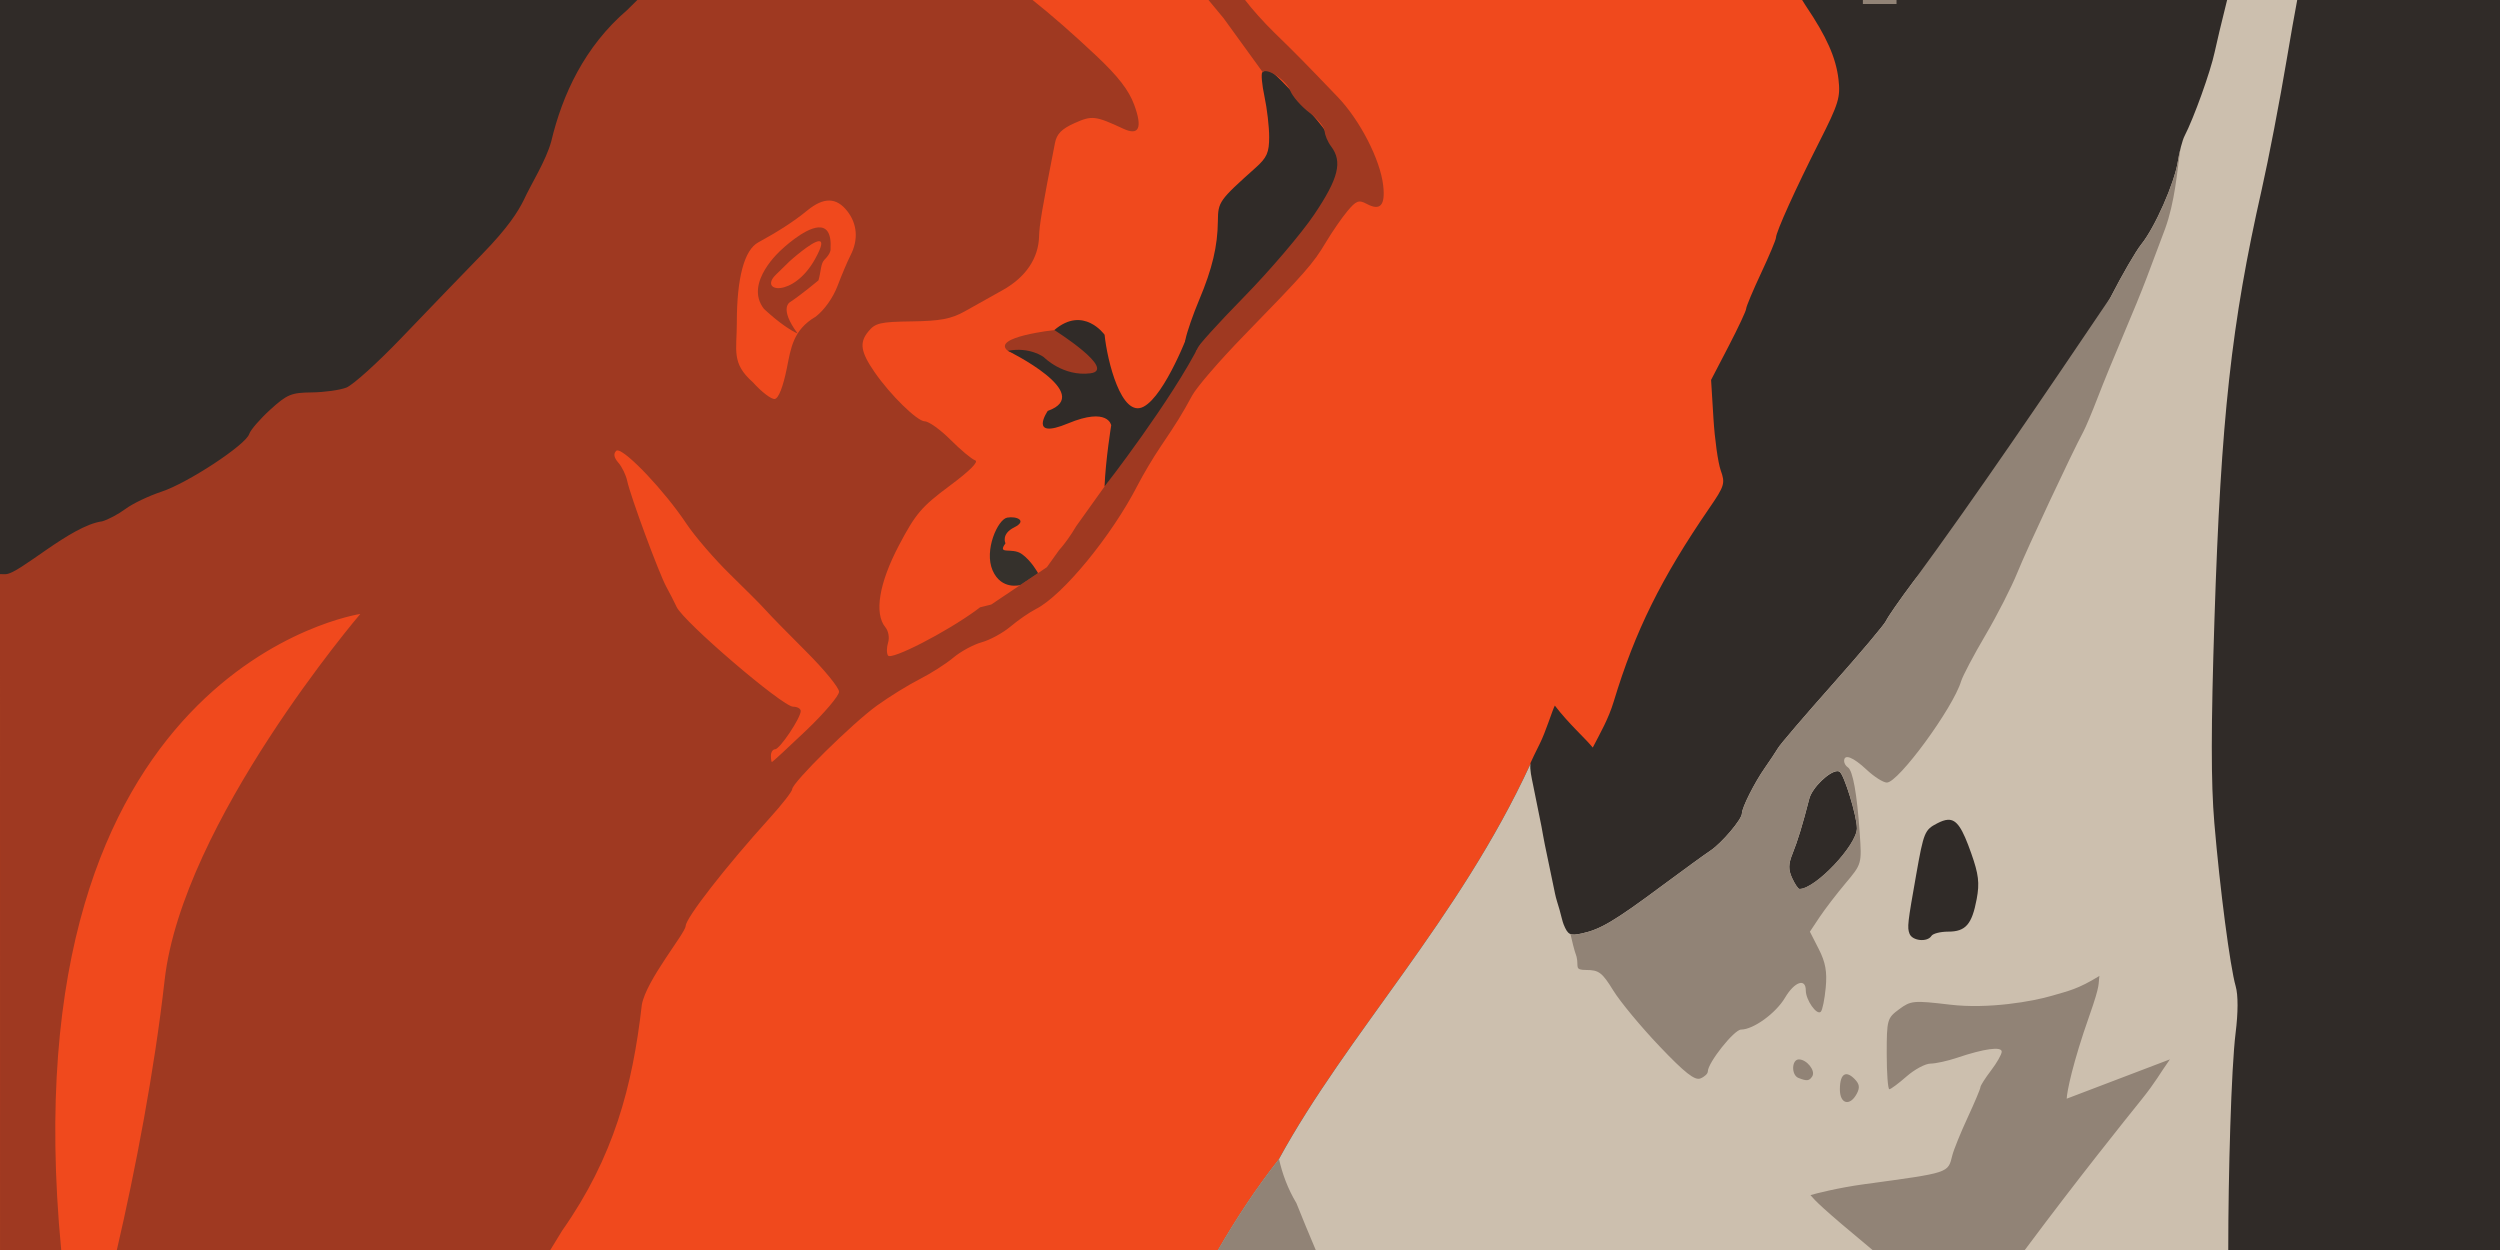 <?xml version="1.0" encoding="UTF-8" standalone="no"?>
<svg
   version="1.1"
   id="svg2"
   width="782.667"
   height="391.333"
   viewBox="0 0 782.667 391.333"
   sodipodi:docname="no_racism_crop.svg"
   inkscape:version="1.4.1 (1:1.4.1+202503302257+93de688d07)"
   xml:space="preserve"
   xmlns:inkscape="http://www.inkscape.org/namespaces/inkscape"
   xmlns:sodipodi="http://sodipodi.sourceforge.net/DTD/sodipodi-0.dtd"
   xmlns="http://www.w3.org/2000/svg"
   xmlns:svg="http://www.w3.org/2000/svg"
   xmlns:rdf="http://www.w3.org/1999/02/22-rdf-syntax-ns#"
   xmlns:cc="http://creativecommons.org/ns#"
   xmlns:dc="http://purl.org/dc/elements/1.1/"><defs
     id="defs6"><inkscape:perspective
       sodipodi:type="inkscape:persp3d"
       inkscape:vp_x="0 : -214.66699 : 1"
       inkscape:vp_y="0 : 1000 : 0"
       inkscape:vp_z="782.66669 : -214.66699 : 1"
       inkscape:persp3d-origin="391.33335 : -416.66699 : 1"
       id="perspective8623" /></defs><sodipodi:namedview
     pagecolor="#ffffff"
     bordercolor="#666666"
     borderopacity="1"
     objecttolerance="10"
     gridtolerance="10"
     guidetolerance="10"
     inkscape:pageopacity="0"
     inkscape:pageshadow="2"
     inkscape:window-width="1920"
     inkscape:window-height="1001"
     id="namedview4"
     showgrid="false"
     showguides="false"
     inkscape:zoom="0.5"
     inkscape:cx="771"
     inkscape:cy="490"
     inkscape:window-x="3840"
     inkscape:window-y="0"
     inkscape:window-maximized="1"
     inkscape:current-layer="svg2"
     inkscape:object-paths="true"
     inkscape:object-nodes="false"
     inkscape:document-rotation="0"
     inkscape:showpageshadow="2"
     inkscape:pagecheckerboard="0"
     inkscape:deskcolor="#d1d1d1" /><g
     inkscape:groupmode="layer"
     id="layer7"
     inkscape:label="colors"
     style="display:inline"
     transform="translate(0,-209.501)"><g
       inkscape:groupmode="layer"
       id="layer2"
       inkscape:label="black"
       style="display:inline"><path
         id="rect404"
         style="display:inline;fill:#302b28;stroke-width:0.1;stroke-linejoin:bevel;paint-order:fill markers stroke"
         d="M 0,209.502 V 600.834 H 782.666 V 209.502 Z" /></g><g
       inkscape:groupmode="layer"
       id="layer3"
       inkscape:label="red"
       style="display:inline"><path
         id="path872-0"
         style="display:inline;fill:#f0491d;fill-opacity:1;stroke-width:1.333"
         d="m 205.445,209.502 c -1.378,1.521 -2.759,2.98 -4.125,4.32 -13.324,11.443 -20.38,26.266 -23.873,40.949 -1.685,6.165 -6.951,14.036 -9.174,18.93 -1.838,3.706 -6.477,10.046 -14.633,18.432 -6.418,6.599 -16.775,17.49 -24.256,25.305 -7.481,7.815 -17.215,16.476 -19.268,17.262 -2.053,0.786 -7.956,0.237 -11.865,0.277 -6.38,0.065 -4.925,0.019 -10.182,4.803 -3.221,2.932 -5.632,6.641 -6.031,7.898 -1.082,3.409 -21.189,15.508 -29.438,18.232 -17.869,7.548 -35.887,16.029 -52.59,25.781 L 0.002,600.834 H 381.295 c 5.606,-9.665 11.793,-19.156 19.078,-28.43 21.478,-39.335 56.283,-74.95 78.766,-123.738 0.01,-0.077 -0.021,-0.183 -0.01,-0.258 0.71,-1.532 1.416,-3.092 2.904,-6.029 1.841,-3.632 3.895,-10.352 4.73,-11.992 4.38,5.747 9.349,10.056 11.877,13.154 2.391,-4.633 4.909,-8.932 6.572,-14.432 6.655,-22.005 14.863,-38.611 29.92,-60.533 4.767,-6.94 5.019,-7.775 3.576,-11.801 -0.854,-2.383 -1.883,-9.734 -2.287,-16.334 l -0.736,-12 5.492,-10.566 c 3.02,-5.812 5.49,-11.09 5.49,-11.729 0,-0.638 2.101,-5.647 4.668,-11.129 2.567,-5.482 4.666,-10.481 4.666,-11.109 0,-1.762 6.166,-15.395 13.594,-30.055 6.043,-11.927 6.642,-13.89 5.969,-19.576 -0.799,-6.749 -3.725,-13.323 -10.189,-22.902 -0.348,-0.516 -0.748,-1.147 -1.186,-1.873 z m 191.352,21.828 c 0.097,0.002 0.194,0.015 0.293,0.039 2.779,0.975 17.556,18.106 17.621,18.898 0.023,1.196 2.044,3.235 3.121,4.658 3.627,4.795 3.117,10.098 -4.504,21.424 -3.982,5.917 -12.192,21.321 -20.311,29.607 -8.118,8.287 -18.35,11.856 -18.35,12.553 0,0.697 -0.974,1.266 -2.166,1.266 -1.708,0 -1.993,-0.867 -1.348,-4.096 0.451,-2.253 2.38,-7.804 4.285,-12.334 4.093,-9.73 5.758,-16.771 5.838,-24.674 0.06,-5.986 0.381,-6.436 11.832,-16.676 3.524,-3.151 4.227,-4.748 4.227,-9.602 0,-3.202 -0.66,-8.893 -1.465,-12.646 -0.805,-3.753 -1.107,-7.18 -0.672,-7.615 0.328,-0.328 0.922,-0.816 1.598,-0.803 z" /></g><g
       inkscape:groupmode="layer"
       id="layer5"
       inkscape:label="white"
       style="display:inline"><path
         id="path876-6"
         style="display:inline;fill:#ccbfae;stroke-width:1.333"
         d="m 697.232,209.502 c -1.721,6.9 -3.308,13.527 -3.9,16.332 -1.278,6.052 -6.499,20.582 -9.439,26.275 -0.646,1.251 -1.586,4.833 -2.086,7.961 -1.097,6.858 -7.157,20.596 -11.43,25.908 -1.705,2.12 -6.019,9.555 -9.586,16.521 -3.567,6.967 -8.694,15.067 -11.393,18 -2.699,2.933 -4.561,10.163 -7.434,14.562 -2.873,4.4 -7.482,10.536 -10.244,13.637 -2.762,3.1 -5.021,6.318 -5.021,7.15 0,1.342 -7.256,11.838 -14.664,21.213 -1.449,1.833 -2.641,3.815 -2.65,4.404 -0.01,0.589 -6.168,4.459 -10.385,10.104 -4.217,5.644 -8.052,11.164 -8.523,12.264 -0.471,1.1 -7.97,10.007 -16.666,19.795 -8.696,9.788 -16.411,18.8 -17.145,20.027 -0.733,1.228 -2.587,4.02 -4.121,6.205 -3.254,4.634 -7.211,12.491 -7.211,14.318 0,1.834 -6.348,9.312 -9.893,11.654 -1.665,1.1 -8.685,6.199 -15.6,11.332 -14.448,10.727 -18.87,13.344 -24.65,14.578 -1.832,0.391 -2.914,0.502 -3.705,0.104 -0.791,-0.397 -1.293,-1.303 -1.965,-2.951 -0.387,-0.949 -0.797,-2.893 -1.254,-4.5 -0.532,-1.868 -1.107,-3.457 -1.461,-5.23 -0.042,-0.21 -0.082,-0.406 -0.125,-0.619 -0.687,-3.437 -2.006,-9.789 -3.061,-14.715 -0.388,-1.811 -0.622,-3.453 -1.014,-5.49 -0.899,-4.447 -2.102,-10.47 -2.604,-12.904 -0.566,-2.749 -1.084,-4.988 -0.865,-6.766 -22.483,48.786 -57.286,84.398 -78.764,123.732 -7.285,9.273 -13.472,18.764 -19.078,28.43 h 316.301 c -0.008,-23.394 0.933,-56.972 2.299,-67.932 0.805,-6.458 0.814,-11.888 0.021,-14.648 -1.75,-6.101 -4.931,-30.439 -6.678,-51.088 -1.072,-12.681 -1.06,-29.859 0.045,-64 2.032,-62.757 5.296,-92.384 14.801,-134.383 2.122,-9.376 5.677,-27.899 7.9,-41.16 1.175,-7.013 2.322,-13.487 3.197,-18.121 z M 575.23,450.938 c 0.257,-10e-4 0.483,0.053 0.67,0.168 1.455,0.899 5.434,13.889 5.434,17.742 0,5.236 -13.009,18.986 -17.963,18.986 -0.419,0 -1.463,-1.543 -2.322,-3.428 -1.213,-2.661 -1.181,-4.374 0.145,-7.666 1.613,-4.005 3.144,-9.024 5.227,-17.131 0.912,-3.551 6.323,-8.661 8.811,-8.672 z m 34.566,15.211 c 2.842,-0.158 4.582,2.716 7.326,10.482 2.324,6.577 2.652,9.312 1.717,14.318 -1.487,7.958 -3.46,10.217 -8.924,10.217 -2.434,0 -4.795,0.601 -5.248,1.334 -1.265,2.046 -5.988,1.583 -6.854,-0.672 -0.764,-1.991 -0.623,-3.238 2.113,-18.662 2.337,-13.171 2.626,-13.872 6.582,-15.918 1.271,-0.657 2.34,-1.047 3.287,-1.1 z" /></g><g
       inkscape:groupmode="layer"
       id="layer6"
       inkscape:label="grey"
       style="display:inline"><path
         id="path874-7"
         style="display:inline;fill:#918376;fill-opacity:1;stroke-width:1.333"
         d="M 583.203,209.502 V 210.75 h 10.537 v -1.248 z m 99.402,46.637 c -0.367,1.416 -0.556,2.411 -0.799,3.932 -1.097,6.858 -7.157,20.596 -11.43,25.908 -1.705,2.12 -6.019,9.555 -9.586,16.521 -20.218,29.949 -42.471,62.801 -61.791,89.07 -4.217,5.644 -8.052,11.164 -8.523,12.264 -0.471,1.1 -7.97,10.007 -16.666,19.795 -8.696,9.788 -16.411,18.8 -17.145,20.027 -0.733,1.228 -2.587,4.02 -4.121,6.205 -3.254,4.634 -7.211,12.491 -7.211,14.318 0,1.834 -6.348,9.312 -9.893,11.654 -1.665,1.1 -8.685,6.199 -15.6,11.332 -14.45,10.728 -18.871,13.344 -24.652,14.578 -1.724,0.368 -2.751,0.501 -3.529,0.182 0.585,2.379 1.013,4.584 1.918,7.111 0.742,3.108 -0.833,4.131 3.004,4.131 3.972,0 5.009,0.785 8.467,6.404 2.167,3.523 8.67,11.37 14.449,17.439 7.946,8.345 11.075,10.811 12.84,10.119 1.283,-0.503 2.332,-1.493 2.332,-2.199 0,-2.714 8.241,-13.092 10.398,-13.102 3.858,-0.008 10.904,-5.124 13.785,-10.008 2.938,-4.98 6.484,-6.206 6.484,-2.242 0,3.006 3.458,7.907 4.701,6.664 0.506,-0.506 1.198,-3.892 1.539,-7.525 0.467,-4.974 -0.067,-7.958 -2.166,-12.072 l -2.789,-5.465 3.023,-4.543 c 1.663,-2.498 5.322,-7.273 8.131,-10.609 5.101,-6.059 5.108,-6.077 4.439,-15.797 -0.84,-12.212 -2.162,-19.542 -3.693,-20.488 -0.652,-0.403 -1.186,-1.298 -1.186,-1.988 0,-2.349 2.802,-1.262 7.072,2.74 2.344,2.197 5.183,4 6.311,4 3.618,0.011 20.695,-23.297 23.242,-31.721 0.509,-1.683 3.934,-8.171 7.611,-14.42 3.678,-6.249 8.181,-15.072 10.008,-19.607 2.936,-7.29 17.015,-37.352 20.658,-44.109 0.75,-1.391 2.768,-6.19 4.484,-10.666 1.716,-4.476 5.304,-13.237 7.973,-19.471 2.669,-6.233 5.976,-14.333 7.35,-18 1.374,-3.667 3.968,-10.567 5.766,-15.334 3.091,-8.521 3.75,-17.727 4.793,-25.029 z M 575.232,450.881 c 0.257,-10e-4 0.483,0.053 0.67,0.168 1.455,0.899 5.434,13.889 5.434,17.742 0,5.236 -13.007,18.986 -17.961,18.986 -0.419,0 -1.465,-1.543 -2.324,-3.428 -1.213,-2.661 -1.179,-4.374 0.146,-7.666 1.613,-4.005 3.144,-9.025 5.227,-17.131 0.912,-3.551 6.321,-8.661 8.809,-8.672 z m 82.033,64.152 c -6.927,4.241 -9.643,4.655 -14.816,6.189 -6.129,1.818 -19.972,4.222 -31.941,2.807 -11.456,-1.355 -12.278,-1.281 -15.957,1.439 -3.742,2.767 -3.881,3.26 -3.881,13.951 0,6.095 0.371,11.082 0.824,11.082 0.453,0 2.875,-1.8 5.381,-4 2.506,-2.2 5.883,-4.009 7.508,-4.02 1.625,-0.011 5.354,-0.83 8.287,-1.82 8.491,-2.868 14,-3.624 14,-1.92 0,0.829 -1.499,3.475 -3.332,5.879 -1.833,2.404 -3.334,4.762 -3.334,5.242 0,0.48 -1.798,4.758 -3.996,9.506 -2.197,4.748 -4.356,10.071 -4.797,11.828 -1.411,5.623 -0.663,5.379 -27.664,9.053 -7.951,1.082 -15.255,2.938 -16.756,3.408 1.498,1.743 3.305,3.811 19.434,17.176 h 47.676 c 0.256,-0.339 0.513,-0.681 0.77,-1.025 15.798,-21.195 30.826,-39.929 35.545,-45.785 4.84,-6.007 5.764,-8.161 9.113,-12.871 l -32.314,12.311 c 0.064,-2.103 1.84,-11.069 7.121,-26.037 3.61,-10.231 2.686,-9.748 3.131,-12.393 z m -94.092,26.135 c -2.293,0 -2.436,4.871 -0.17,5.785 2.65,1.069 3.452,0.975 4.369,-0.51 1.075,-1.74 -1.738,-5.275 -4.199,-5.275 z m 14.902,4.631 c -0.187,-0.004 -0.363,0.026 -0.527,0.09 -0.986,0.381 -1.545,1.977 -1.545,4.691 0,4.557 3.137,5.358 5.283,1.348 1.041,-1.945 0.864,-3.089 -0.727,-4.68 -0.697,-0.697 -1.331,-1.137 -1.889,-1.332 -0.209,-0.073 -0.408,-0.113 -0.596,-0.117 z m -177.662,26.551 -0.01,0.006 c -0.01,0.017 -0.02,0.034 -0.029,0.051 -7.285,9.273 -13.472,18.763 -19.078,28.428 h 30.617 c -2.091,-4.927 -4.288,-10.236 -6.049,-14.662 -2.742,-4.592 -4.409,-9.2 -5.451,-13.818 z" /></g><g
       inkscape:groupmode="layer"
       id="layer4"
       inkscape:label="dark red"
       style="display:inline"><path
         id="rect9524"
         style="display:inline;fill:#9f3921;fill-opacity:1;stroke:none;stroke-width:0.1;stroke-linejoin:bevel;paint-order:fill markers stroke"
         d="m 199.525,209.502 c -1.112,1.103 -2.18,2.156 -3.18,3.137 -13.324,11.443 -20.274,26.432 -23.768,41.115 -1.685,6.165 -6.332,13.383 -8.555,18.277 -1.838,3.706 -4.854,8.591 -13.01,16.977 -6.418,6.599 -17.789,18.392 -25.27,26.207 -7.481,7.815 -15.279,14.851 -17.332,15.637 -2.053,0.786 -6.932,1.462 -10.842,1.502 -6.38,0.065 -7.708,0.62 -12.965,5.404 -3.221,2.932 -6.183,6.359 -6.582,7.617 -1.082,3.409 -19.228,15.338 -27.477,18.062 -3.96,1.308 -9.001,3.718 -11.201,5.354 -2.2,1.635 -5.501,3.398 -7.334,3.918 -9.984,1.322 -26.06,16.619 -30.301,16.547 L 0,389.252 0.012,600.834 H 19.162 c -17.423,-182.599 93.641,-199.125 93.641,-199.125 0,0 -55.695,65.207 -61.27,114.688 -3.194,28.349 -9.144,59.43 -14.953,84.438 H 172.285 c 1.197,-1.921 2.432,-3.94 3.727,-6.092 16.138,-22.948 22.019,-45.144 24.92,-70.668 1.359,-7.726 13.602,-22.35 13.746,-24.715 0,-2.454 12.681,-18.731 26.334,-33.801 3.85,-4.25 7,-8.298 7,-8.998 0,-2.042 18.912,-20.688 26.562,-26.189 3.852,-2.77 9.865,-6.487 13.363,-8.26 3.498,-1.773 8.237,-4.802 10.531,-6.732 2.294,-1.93 6.295,-4.095 8.893,-4.812 2.597,-0.717 6.656,-2.938 9.02,-4.934 2.363,-1.996 5.94,-4.459 7.949,-5.477 8.366,-4.237 23.696,-22.9 31.826,-38.748 1.693,-3.3 4.902,-8.7 7.133,-12 5.152,-7.622 6.751,-10.208 9.953,-16.105 1.425,-2.625 8.678,-11.026 16.117,-18.668 19.469,-20 21.718,-22.556 25.699,-29.227 1.97,-3.3 5.013,-7.713 6.762,-9.807 2.751,-3.292 3.567,-3.599 6.047,-2.271 4.257,2.279 5.87,0.478 5.164,-5.764 -0.914,-8.08 -7.262,-20.433 -14.234,-27.701 -10.678,-11.132 -12.628,-13.113 -19.891,-20.195 -3.28,-3.198 -7.018,-7.387 -9.119,-10.168 h -11.453 l 4.721,5.689 12.225,16.869 c 1.552,-1.418 7.466,2.677 8.678,5.865 0.673,1.77 3.36,4.849 5.973,6.842 2.612,1.992 4.768,4.601 4.791,5.797 0.023,1.196 0.923,3.34 2,4.764 3.627,4.795 2.34,9.995 -5.281,21.32 -3.982,5.917 -13.882,17.539 -22,25.826 -8.118,8.287 -14.76,15.635 -14.76,16.332 0,0.697 -0.976,1.268 -2.168,1.268 -0.486,0 -0.618,-0.302 -0.885,-0.477 l -7.457,15.035 -15.803,23.59 -11.418,15.971 c -1.692,2.866 -3.562,5.512 -5.436,7.604 l -3.766,5.27 -17.422,11.693 -3.5,0.873 c -0.361,0.274 -0.702,0.536 -1.113,0.838 -9.469,6.951 -26.739,15.828 -27.717,14.246 -0.453,-0.733 -0.436,-2.557 0.039,-4.053 0.478,-1.505 0.105,-3.632 -0.836,-4.766 -3.574,-4.306 -1.998,-13.846 4.244,-25.695 5.203,-9.877 7.077,-12.076 15.83,-18.578 6.343,-4.712 9.236,-7.607 8.01,-8.016 -1.056,-0.352 -4.522,-3.242 -7.701,-6.422 -3.179,-3.179 -6.808,-5.779 -8.064,-5.779 -2.353,0 -10.777,-8.25 -15.686,-15.359 -4.38,-6.345 -4.846,-9.236 -2.049,-12.689 2.231,-2.755 3.702,-3.102 13.697,-3.242 8.896,-0.125 12.295,-0.769 16.531,-3.129 2.933,-1.634 8.333,-4.657 12,-6.719 7.171,-4.033 11.139,-9.958 11.295,-16.861 0.078,-3.452 0.995,-8.825 4.971,-29.143 0.556,-2.841 2.109,-4.419 6.111,-6.211 5.474,-2.451 6.516,-2.333 15.316,1.758 4.906,2.28 6.046,-0.299 3.348,-7.58 -1.679,-4.53 -5.032,-8.856 -11.811,-15.242 -7.28,-6.858 -14.037,-12.764 -19.973,-17.488 z m 60.117,62.783 c 2.058,0.032 3.899,1.133 5.605,3.303 3.151,4.006 3.524,8.973 1.037,13.82 -0.941,1.833 -2.769,6.135 -4.062,9.561 -1.407,3.728 -4.162,7.611 -6.859,9.668 -7.099,4.169 -7.766,9.867 -9.021,16.107 -1.19,5.887 -2.581,9.452 -3.773,9.66 -1.039,0.182 -4.141,-2.181 -6.891,-5.252 -6.769,-5.959 -5,-9.935 -5,-18.637 0,-14.043 2.347,-22.795 6.74,-25.146 5.773,-3.158 10.849,-6.309 15.318,-9.977 2.573,-2.103 4.848,-3.14 6.906,-3.107 z m -66.301,78.23 c 2.825,0.169 14.748,12.725 21.539,22.918 2.678,4.019 8.878,11.208 13.779,15.975 4.901,4.767 9.912,9.807 11.133,11.201 1.221,1.394 6.869,7.169 12.553,12.834 5.683,5.665 10.332,11.341 10.332,12.613 0,1.272 -4.649,6.742 -10.332,12.152 -5.683,5.411 -10.485,9.844 -10.668,9.852 -0.183,0.01 -0.332,-0.886 -0.332,-1.986 0,-1.1 0.592,-2 1.316,-2 1.451,0 8.016,-9.806 8.016,-11.973 0,-0.748 -1.073,-1.361 -2.385,-1.361 -3.29,0 -34.311,-26.566 -36.473,-31.234 -0.704,-1.52 -2.147,-4.344 -3.207,-6.273 -2.312,-4.207 -11.271,-28.451 -12.254,-33.158 -0.383,-1.833 -1.624,-4.397 -2.758,-5.697 -1.402,-1.608 -1.624,-2.801 -0.699,-3.727 0.103,-0.103 0.251,-0.146 0.439,-0.135 z" /><path
         id="path9558"
         style="display:inline;fill:#9f3921;fill-opacity:1;stroke:none;stroke-width:1px;stroke-linecap:butt;stroke-linejoin:miter;stroke-opacity:1"
         d="m 256.211,280.693 c -4.567,0.282 -11.574,6.986 -11.574,6.986 0,0 -11.887,10.337 -5.463,18.521 0,0 5.97,5.732 10.545,7.721 -6.063,-8.179 -2.305,-9.89 -2.305,-9.89 3.451,-2.272 8.817,-6.756 8.817,-6.756 0.836,-2.805 0.651,-5.263 1.895,-6.485 2.141,-2.102 1.895,-3.37 1.895,-3.37 0.305,-5.262 -1.418,-6.876 -3.811,-6.729 z m 0.168,4.316 c 1.117,-0.042 1.145,1.367 -1.25,5.656 -6.763,12.115 -17.763,10.251 -12.232,4.842 3.513,-3.436 4.336,-4.24 4.336,-4.24 0,0 6.858,-6.172 9.146,-6.258 z"
         sodipodi:nodetypes="scccccscsssscs" /></g><g
       inkscape:groupmode="layer"
       id="layer1"
       inkscape:label="face"
       style="display:inline"><path
         style="display:inline;fill:#35312c;fill-opacity:1;stroke:none;stroke-width:1px;stroke-linecap:butt;stroke-linejoin:miter;stroke-opacity:1"
         d="m 324.979,388.925 c 0,0 -2.122,-3.931 -5.166,-6.033 -3.044,-2.101 -7.743,0.44 -5.033,-3.298 0,0 -1.465,-2.902 2.749,-4.998 4.213,-2.096 0.726,-3.58 -2.21,-3.046 -2.936,0.534 -7.313,10.249 -4.564,16.536 2.75,6.287 8.672,4.564 8.672,4.564 z"
         id="path972-7"
         sodipodi:nodetypes="cscssscc" /><path
         style="display:inline;fill:#9f3921;fill-opacity:1;stroke:none;stroke-width:1px;stroke-linecap:butt;stroke-linejoin:miter;stroke-opacity:1"
         d="m 330.153,312.822 c 0,0 -20.01,2.16 -14.652,6.505 l 10.241,4.037 13.585,6.411 6.962,-1.886 -3.616,-12.913 z"
         id="path974-2"
         sodipodi:nodetypes="ccccccc" /><path
         style="display:inline;fill:#302b28;fill-opacity:1;stroke:none;stroke-width:1px;stroke-linecap:butt;stroke-linejoin:miter;stroke-opacity:1"
         d="m 372.491,312.724 c 0,0 -7.647,20.591 -14.536,24.133 -6.889,3.542 -11.314,-14.387 -12.144,-22.549 0,0 -6.609,-9.296 -15.737,-1.477 0,0 19.813,12.482 11.249,13.546 -8.564,1.065 -14.539,-5.059 -14.539,-5.059 0,0 -4.31,-3.316 -11.283,-1.991 0,0 27.559,13.482 12.514,18.814 0,0 -6.273,9.168 6.333,3.92 12.607,-5.248 13.535,0.579 13.535,0.579 0,0 -1.744,10.699 -2.089,19.182 0,0 21.171,-27.233 29.967,-44.904 8.796,-17.671 -3.269,-4.194 -3.269,-4.194 z"
         id="path970-3"
         sodipodi:nodetypes="csccscccsccsc" /></g><g
       inkscape:groupmode="layer"
       id="layer9"
       inkscape:label="text"
       style="fill:#00ff00;fill-opacity:0.5"
       transform="translate(11.909,-0.109)" /></g></svg>
